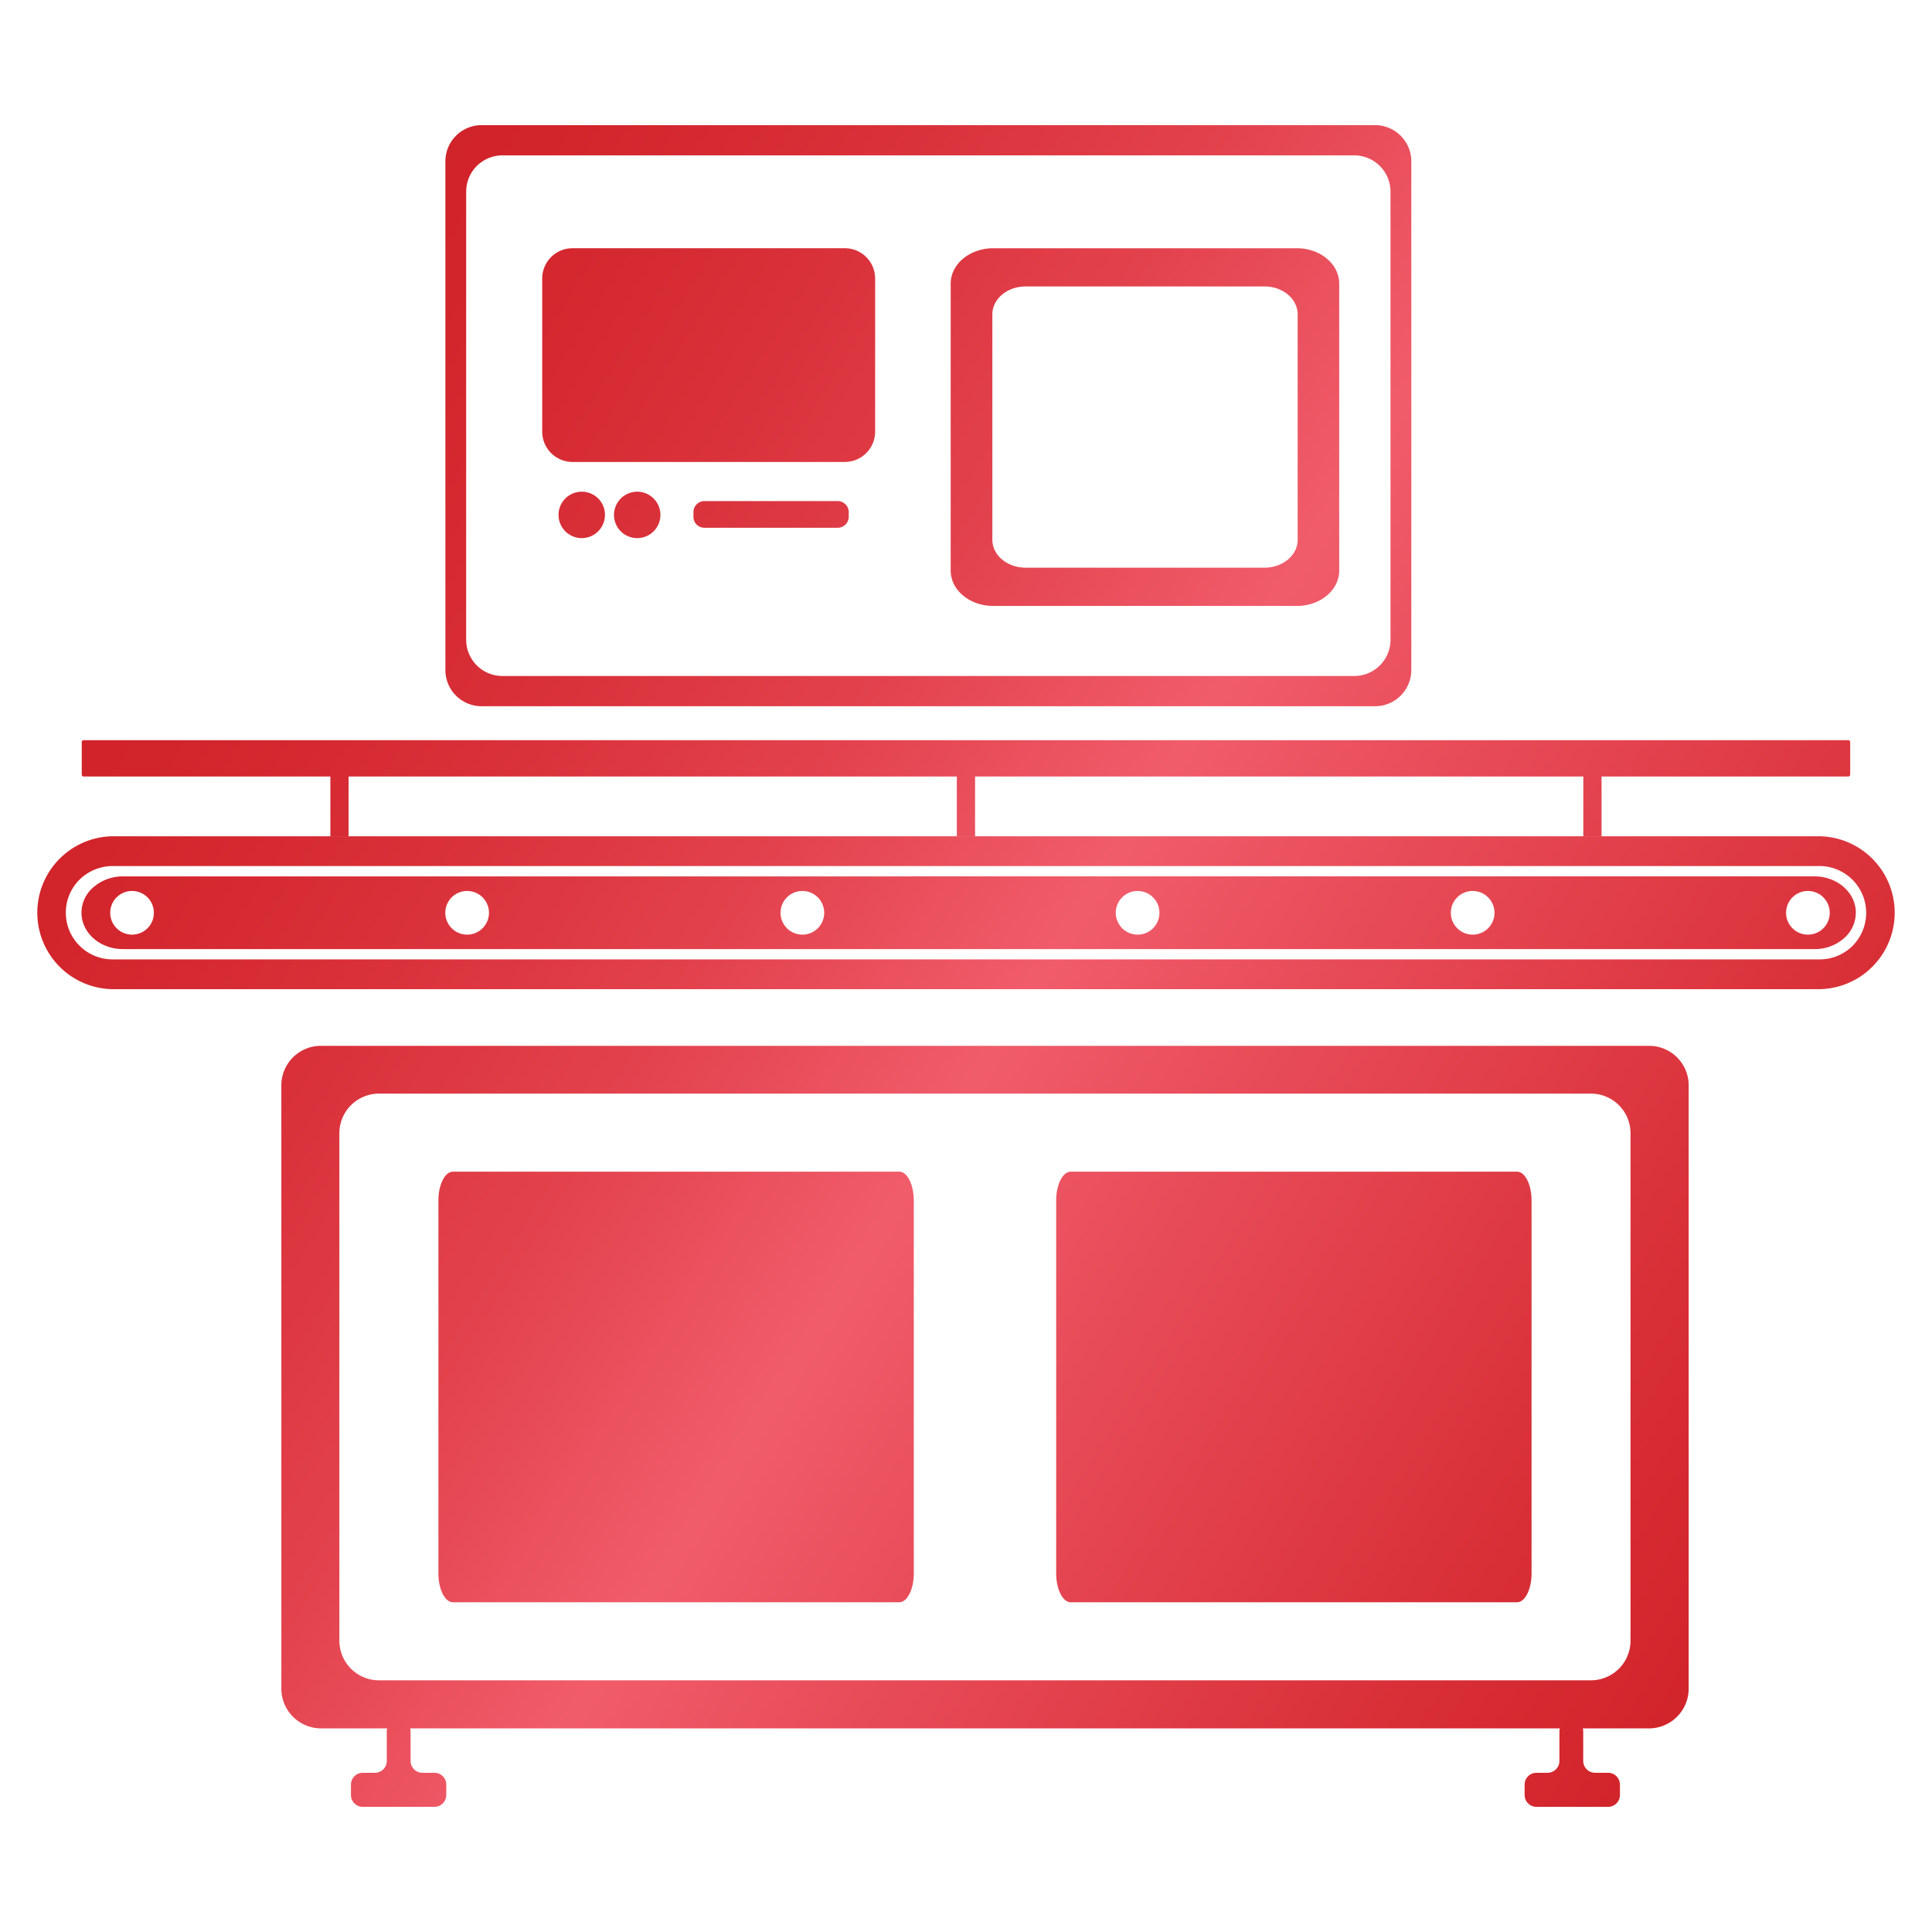 <svg xmlns="http://www.w3.org/2000/svg" xmlns:xlink="http://www.w3.org/1999/xlink" viewBox="0 0 999 999"><defs><style>.cls-1{fill:none;}.cls-2{fill:url(#linear-gradient);}</style><linearGradient id="linear-gradient" x1="16.85" y1="225.92" x2="957.23" y2="818.28" gradientUnits="userSpaceOnUse"><stop offset="0.01" stop-color="#d02027"/><stop offset="0.13" stop-color="#d2242b"/><stop offset="0.26" stop-color="#d93039"/><stop offset="0.4" stop-color="#e3434e"/><stop offset="0.53" stop-color="#f15c6b"/><stop offset="0.6" stop-color="#eb515f"/><stop offset="0.86" stop-color="#d82e36"/><stop offset="1" stop-color="#d02027"/></linearGradient></defs><g id="Layer_2" data-name="Layer 2"><g id="Layer_1-2" data-name="Layer 1"><rect class="cls-1" width="999" height="999"/><path class="cls-2" d="M940.17,432.41H58.83a39.54,39.54,0,1,0,0,79.08H940.17a39.54,39.54,0,1,0,0-79.08Zm17.77,56.67a24.17,24.17,0,0,1-17.08,7H58.14a24.15,24.15,0,0,1-17.08-41.18,24.56,24.56,0,0,1,17.08-7.09H940.86a24.21,24.21,0,0,1,17.08,41.26Zm-19.67-35.92H63.48a23.08,23.08,0,0,0-15.1,5.56,17.35,17.35,0,0,0-6.25,13.2c0,10.37,9.53,18.83,21.35,18.83H938.27a22.64,22.64,0,0,0,15.1-5.49,17.67,17.67,0,0,0,6.25-13.34C959.62,461.62,950.09,453.16,938.27,453.16Zm-870,30.12A11.29,11.29,0,1,1,79.57,472,11.26,11.26,0,0,1,68.28,483.28Zm173.27,0A11.29,11.29,0,1,1,252.84,472,11.31,11.31,0,0,1,241.55,483.28Zm173.34,0A11.29,11.29,0,1,1,426.18,472,11.26,11.26,0,0,1,414.89,483.28Zm173.34,0A11.29,11.29,0,1,1,599.52,472,11.26,11.26,0,0,1,588.23,483.28Zm173.26,0A11.29,11.29,0,1,1,772.78,472,11.26,11.26,0,0,1,761.49,483.28Zm173.34,0A11.29,11.29,0,1,1,946.12,472,11.26,11.26,0,0,1,934.83,483.28Zm20.87-81.75H43.27a1,1,0,0,1-1-1V383.73a1,1,0,0,1,1-1H955.7a1,1,0,0,1,1,1v16.81A1,1,0,0,1,955.7,401.53Zm-460.93,0h9.43v30.92h-9.43Zm323.94,0h9.43v30.92h-9.43Zm-647.88,0h9.43v30.92h-9.43ZM472.5,620.85V813.5c0,8.33-3.36,15-7.53,15H234.23c-4.18,0-7.54-6.7-7.54-15V620.85c0-8.32,3.36-15,7.54-15H465C469.14,605.82,472.5,612.53,472.5,620.85Zm319.44,0V813.5c0,8.33-3.36,15-7.53,15H553.67c-4.18,0-7.54-6.7-7.54-15V620.85c0-8.32,3.36-15,7.54-15H784.41C788.58,605.82,791.94,612.53,791.94,620.85Zm60.78-80.07H165.92a20.44,20.44,0,0,0-20.44,20.44V873.13a20.57,20.57,0,0,0,20.44,20.59h34.31a4.38,4.38,0,0,0-.23,1.37V910.5a6.13,6.13,0,0,1-6.1,6.17h-6.25a6.14,6.14,0,0,0-6.18,6.11v5.33a6.15,6.15,0,0,0,6.18,6.18h37a6.14,6.14,0,0,0,6.11-6.18v-5.33a6.13,6.13,0,0,0-6.11-6.11h-6.25a6.13,6.13,0,0,1-6.1-6.17V895.09a4.38,4.38,0,0,0-.23-1.37H806.58a4.38,4.38,0,0,0-.23,1.37V910.5a6.13,6.13,0,0,1-6.1,6.17h-5.79a6.13,6.13,0,0,0-6.11,6.11v5.33a6.14,6.14,0,0,0,6.11,6.18h37a6.15,6.15,0,0,0,6.18-6.18v-5.33a6.14,6.14,0,0,0-6.18-6.11h-6.63a6.14,6.14,0,0,1-6.18-6.17V895.09a4.38,4.38,0,0,0-.23-1.37h34.32a20.57,20.57,0,0,0,20.44-20.59V561.22A20.44,20.44,0,0,0,852.72,540.78Zm-9.61,307.56a20.48,20.48,0,0,1-20.51,20.52H196a20.49,20.49,0,0,1-20.52-20.52V586A20.48,20.48,0,0,1,196,565.49H822.6A20.47,20.47,0,0,1,843.11,586ZM312.81,266.25a12,12,0,1,1-12-12A11.95,11.95,0,0,1,312.81,266.25Zm28.68,0a12,12,0,1,1-12.05-12A12,12,0,0,1,341.49,266.25Zm97.38-1.45v2.45a5.7,5.7,0,0,1-5.72,5.64H364.21a5.63,5.63,0,0,1-5.64-5.64V264.8a5.69,5.69,0,0,1,5.64-5.71h68.94A5.76,5.76,0,0,1,438.87,264.8ZM452.52,144v79.16a15.69,15.69,0,0,1-15.71,15.71H296a15.67,15.67,0,0,1-15.63-15.71V144A15.65,15.65,0,0,1,296,128.36H436.81A15.66,15.66,0,0,1,452.52,144Zm218.06-15.63h-157c-12.13,0-22,8.17-22,18.32V295c0,10.15,9.85,18.32,22,18.32h157c12.13,0,21.9-8.17,21.9-18.32V146.68C692.48,136.53,682.71,128.36,670.58,128.36ZM671,279.1c0,8-7.66,14.44-17.18,14.44H530.39c-9.52,0-17.26-6.41-17.26-14.44V162.55c0-8,7.74-14.44,17.26-14.44H653.81c9.52,0,17.18,6.4,17.18,14.44ZM711,64.71H249A18.73,18.73,0,0,0,230.3,83.47v263A18.72,18.72,0,0,0,249,365.18H711a18.73,18.73,0,0,0,18.76-18.69v-263A18.74,18.74,0,0,0,711,64.71ZM719,330.86a18.72,18.72,0,0,1-18.76,18.68H259.81a18.72,18.72,0,0,1-18.76-18.68V99.1a18.75,18.75,0,0,1,18.76-18.76H700.22A18.75,18.75,0,0,1,719,99.1Z"/></g></g></svg>